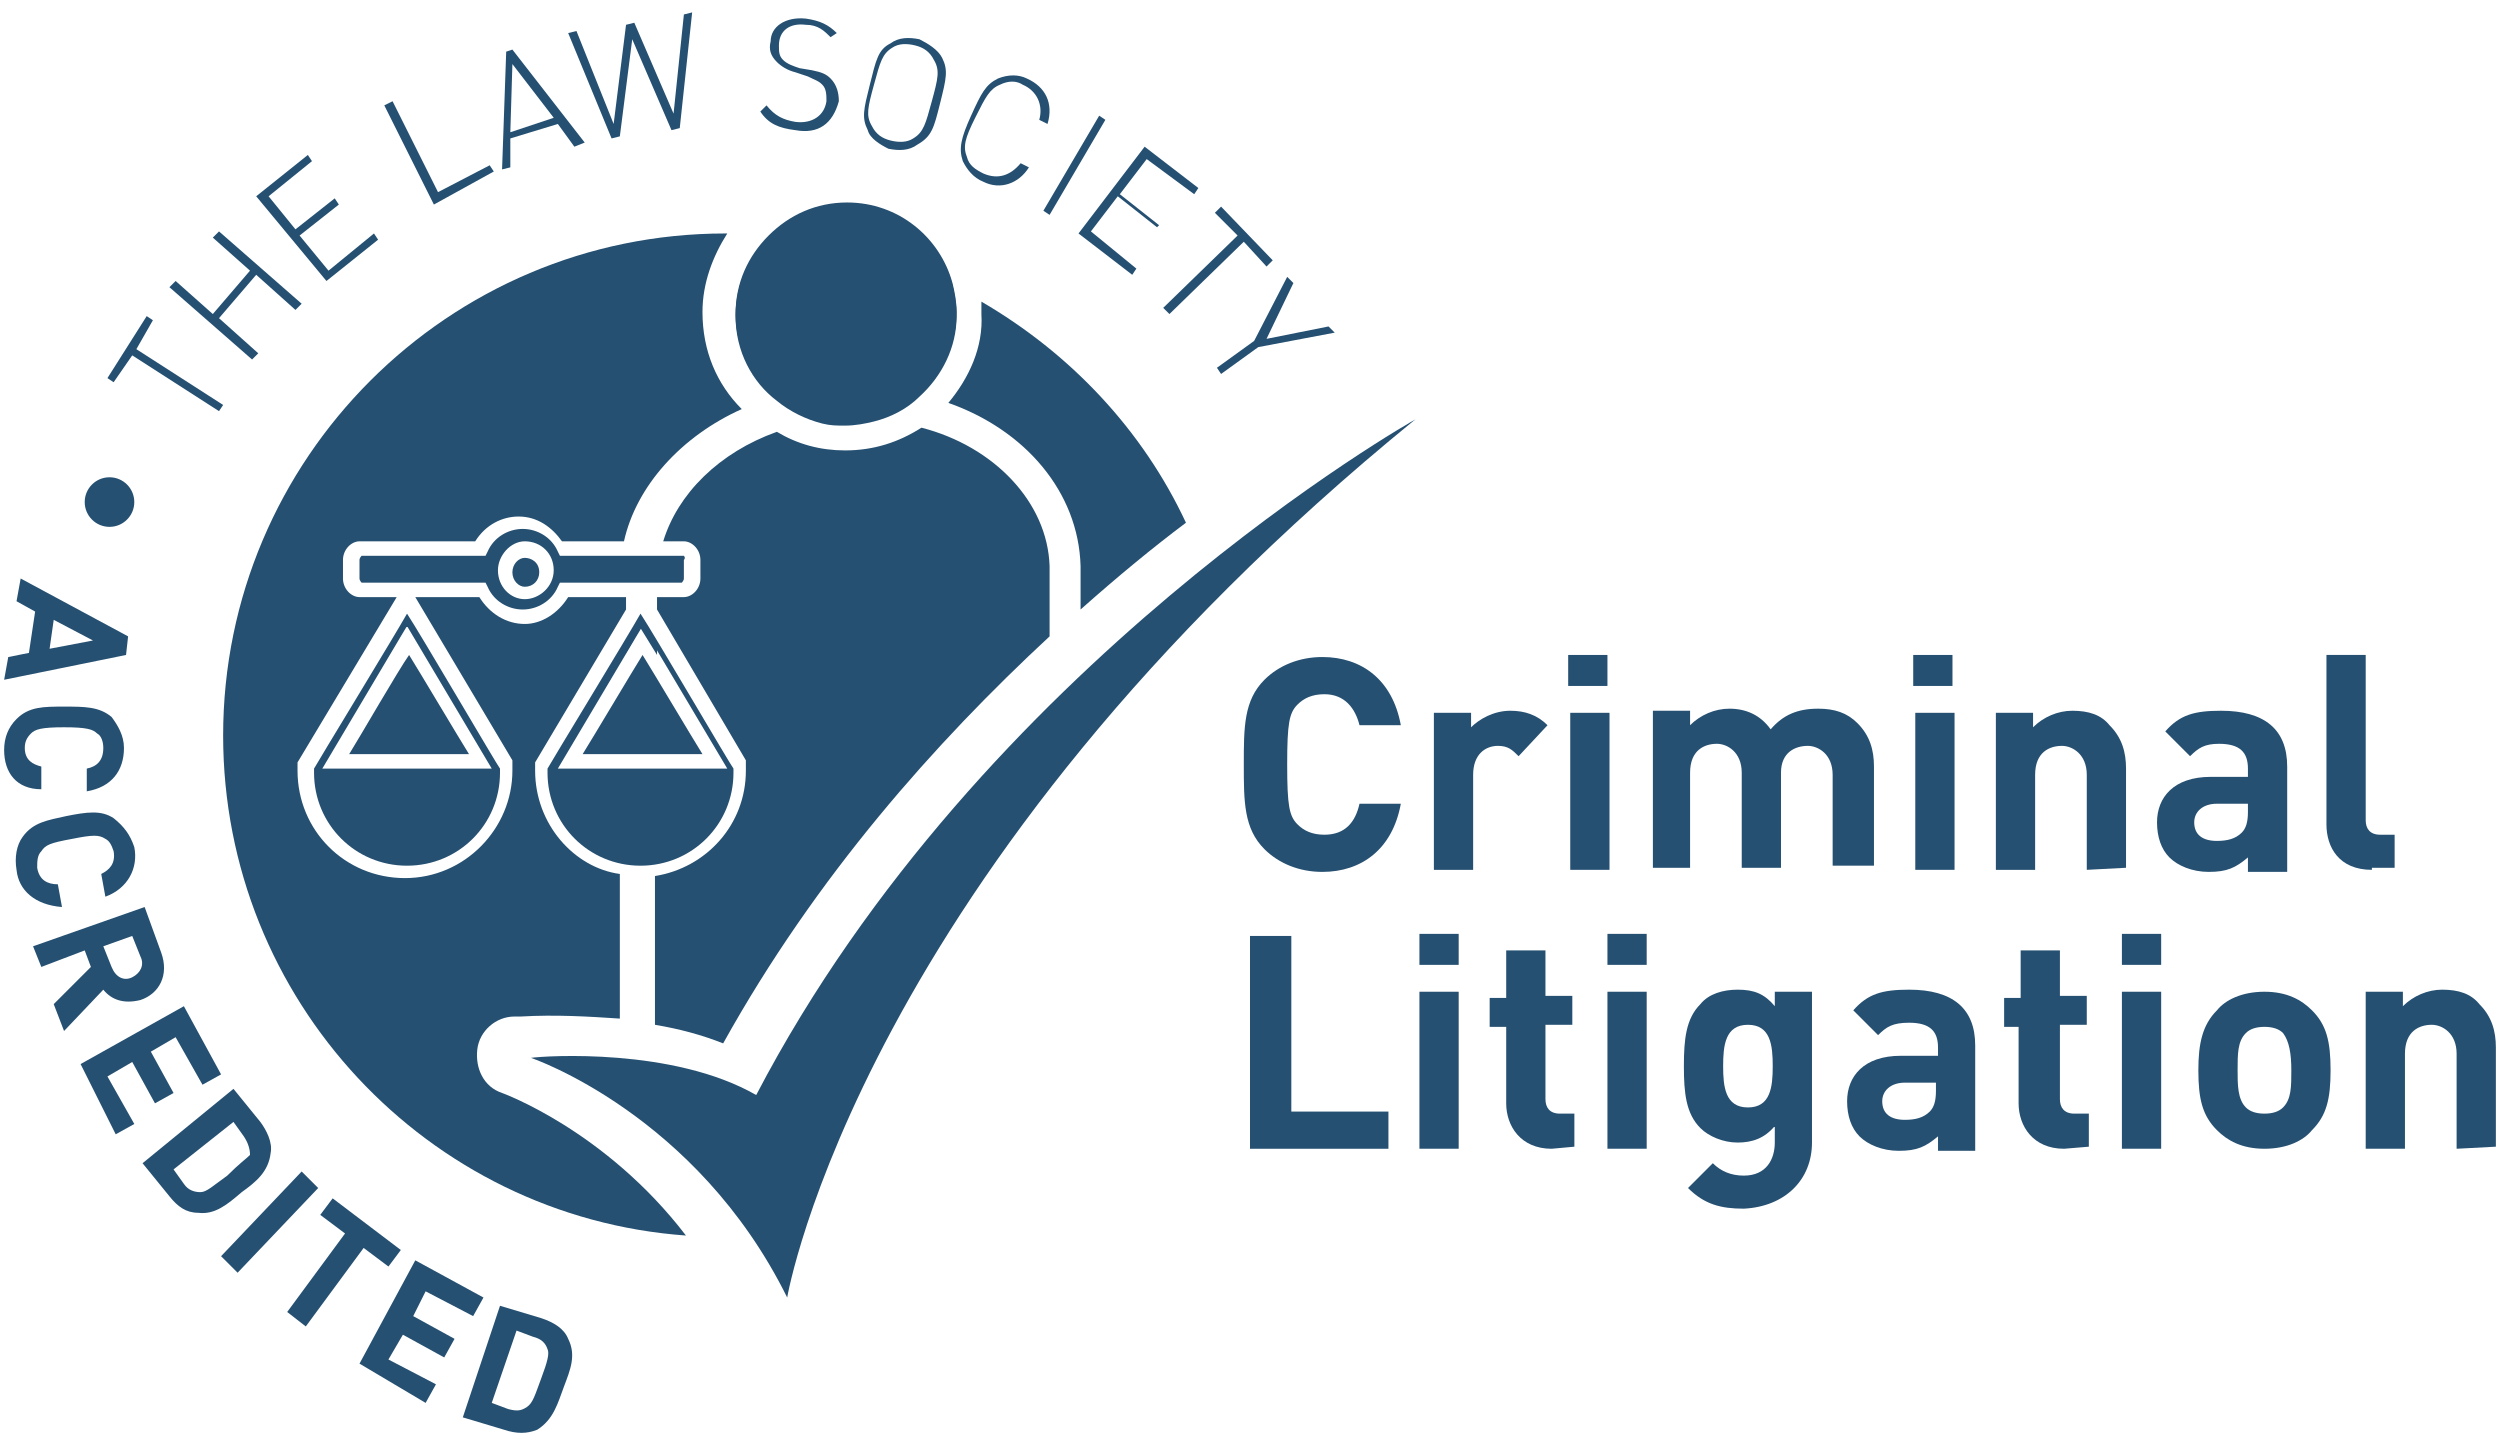 <?xml version="1.0" encoding="utf-8"?>
<!-- Generator: Adobe Illustrator 22.1.0, SVG Export Plug-In . SVG Version: 6.00 Build 0)  -->
<svg version="1.1" id="Layer_1" xmlns="http://www.w3.org/2000/svg" xmlns:xlink="http://www.w3.org/1999/xlink" x="0px" y="0px"
	 viewBox="0 0 121 70" style="enable-background:new 0 0 121 70;" xml:space="preserve">
<style type="text/css">
	.st0{fill:#255072;}
</style>
<g>
	<g>
		<path class="st0" d="M64,42.2c-1.1,0-2.1-0.4-2.8-1.1c-1-1-1-2.3-1-4.1s0-3.1,1-4.1c0.7-0.7,1.7-1.1,2.8-1.1
			c1.9,0,3.4,1.1,3.8,3.3h-2c-0.2-0.8-0.7-1.5-1.7-1.5c-0.6,0-1,0.2-1.3,0.5c-0.4,0.4-0.5,0.9-0.5,2.9s0.1,2.5,0.5,2.9
			c0.3,0.3,0.7,0.5,1.3,0.5c1,0,1.5-0.6,1.7-1.5h2C67.4,41.1,65.9,42.2,64,42.2z"/>
		<path class="st0" d="M73.5,36.6c-0.3-0.3-0.5-0.5-1-0.5c-0.6,0-1.2,0.4-1.2,1.4v4.6h-1.9v-7.6h1.8v0.7c0.4-0.4,1.1-0.8,1.9-0.8
			c0.7,0,1.3,0.2,1.8,0.7L73.5,36.6z"/>
		<path class="st0" d="M75.9,33.2v-1.5h1.9v1.5H75.9z M76,42.1v-7.6h1.9v7.6H76z"/>
		<path class="st0" d="M88.7,42.1v-4.6c0-1-0.7-1.4-1.2-1.4c-0.6,0-1.3,0.3-1.3,1.3V42h-1.9v-4.6c0-1-0.7-1.4-1.2-1.4
			c-0.6,0-1.3,0.3-1.3,1.4V42H80v-7.6h1.8v0.7c0.5-0.5,1.2-0.8,1.9-0.8c0.8,0,1.5,0.3,2,1c0.6-0.7,1.3-1,2.3-1
			c0.8,0,1.4,0.2,1.9,0.7c0.6,0.6,0.8,1.3,0.8,2.1v4.8h-2V42.1z"/>
		<path class="st0" d="M92.6,33.2v-1.5h1.9v1.5H92.6z M92.7,42.1v-7.6h1.9v7.6H92.7z"/>
		<path class="st0" d="M101,42.1v-4.6c0-1-0.7-1.4-1.2-1.4c-0.6,0-1.3,0.3-1.3,1.4v4.6h-1.9v-7.6h1.8v0.7c0.5-0.5,1.2-0.8,1.9-0.8
			c0.8,0,1.4,0.2,1.8,0.7c0.6,0.6,0.8,1.3,0.8,2.1V42L101,42.1L101,42.1z"/>
		<path class="st0" d="M108.8,39.3c0,0.5-0.1,0.8-0.3,1c-0.3,0.3-0.7,0.4-1.2,0.4c-0.7,0-1.1-0.3-1.1-0.9c0-0.5,0.4-0.9,1.1-0.9h1.5
			V39.3z M110.7,42.1v-5c0-1.8-1.1-2.7-3.2-2.7c-1.3,0-2,0.2-2.7,1l1.2,1.2c0.4-0.4,0.7-0.6,1.4-0.6c1,0,1.4,0.4,1.4,1.2v0.4H107
			c-1.8,0-2.6,1-2.6,2.2c0,0.7,0.2,1.3,0.6,1.7s1.1,0.7,1.9,0.7c0.9,0,1.3-0.2,1.9-0.7v0.7h1.9V42.1z"/>
		<path class="st0" d="M114.8,42.1c-1.6,0-2.2-1.1-2.2-2.2v-8.2h1.9v8c0,0.4,0.2,0.7,0.7,0.7h0.7V42h-1.1V42.1z"/>
		<path class="st0" d="M60.5,55.6V45.3h2v8.5h4.7v1.8H60.5z"/>
		<path class="st0" d="M68.7,46.7v-1.5h1.9v1.5H68.7z M68.7,55.6V48h1.9v7.6H68.7z"/>
		<path class="st0" d="M75.1,55.6c-1.5,0-2.2-1.1-2.2-2.2v-3.7h-0.8v-1.4h0.8V46h1.9v2.2h1.3v1.4h-1.3v3.6c0,0.4,0.2,0.7,0.7,0.7
			h0.7v1.6L75.1,55.6L75.1,55.6z"/>
		<path class="st0" d="M77.8,46.7v-1.5h1.9v1.5H77.8z M77.8,55.6V48h1.9v7.6H77.8z"/>
		<path class="st0" d="M85.8,51.6c0,1-0.1,2-1.2,2s-1.2-1-1.2-2s0.1-2,1.2-2S85.8,50.6,85.8,51.6z M87.7,55.3V48h-1.8v0.7
			c-0.5-0.6-1-0.8-1.8-0.8c-0.7,0-1.4,0.2-1.8,0.7c-0.7,0.7-0.8,1.7-0.8,3s0.1,2.3,0.8,3c0.4,0.4,1.1,0.7,1.8,0.7
			c0.7,0,1.3-0.2,1.8-0.8v0.8c0,0.8-0.4,1.6-1.5,1.6c-0.6,0-1.1-0.2-1.5-0.6l-1.2,1.2c0.8,0.8,1.6,1,2.7,1
			C86.4,58.4,87.7,57.1,87.7,55.3z"/>
		<path class="st0" d="M93.7,52.8c0,0.5-0.1,0.8-0.3,1c-0.3,0.3-0.7,0.4-1.2,0.4c-0.7,0-1.1-0.3-1.1-0.9c0-0.5,0.4-0.9,1.1-0.9h1.5
			V52.8z M95.6,55.6v-5c0-1.8-1.1-2.7-3.2-2.7c-1.3,0-2,0.2-2.7,1l1.2,1.2c0.4-0.4,0.7-0.6,1.5-0.6c1,0,1.4,0.4,1.4,1.2v0.4H92
			c-1.8,0-2.6,1-2.6,2.2c0,0.7,0.2,1.3,0.6,1.7s1.1,0.7,1.9,0.7c0.9,0,1.3-0.2,1.9-0.7v0.7h1.8V55.6z"/>
		<path class="st0" d="M99.9,55.6c-1.5,0-2.2-1.1-2.2-2.2v-3.7H97v-1.4h0.8V46h1.9v2.2h1.3v1.4h-1.3v3.6c0,0.4,0.2,0.7,0.7,0.7h0.7
			v1.6L99.9,55.6L99.9,55.6z"/>
		<path class="st0" d="M102.7,46.7v-1.5h1.9v1.5H102.7z M102.7,55.6V48h1.9v7.6H102.7z"/>
		<path class="st0" d="M110.9,51.8c0,0.8,0,1.4-0.4,1.8c-0.2,0.2-0.5,0.3-0.9,0.3s-0.7-0.1-0.9-0.3c-0.4-0.4-0.4-1.1-0.4-1.8
			c0-0.8,0-1.4,0.4-1.8c0.2-0.2,0.5-0.3,0.9-0.3s0.7,0.1,0.9,0.3C110.8,50.4,110.9,51,110.9,51.8z M112.8,51.8
			c0-1.4-0.2-2.2-0.9-2.9c-0.5-0.5-1.2-0.9-2.3-0.9c-1.1,0-1.9,0.4-2.3,0.9c-0.7,0.7-0.9,1.6-0.9,2.9c0,1.4,0.2,2.2,0.9,2.9
			c0.5,0.5,1.2,0.9,2.3,0.9c1.1,0,1.9-0.4,2.3-0.9C112.6,54,112.8,53.2,112.8,51.8z"/>
		<path class="st0" d="M118.9,55.6V51c0-1-0.7-1.4-1.2-1.4c-0.6,0-1.3,0.3-1.3,1.4v4.6h-1.9V48h1.8v0.7c0.5-0.5,1.2-0.8,1.9-0.8
			c0.8,0,1.4,0.2,1.8,0.7c0.6,0.6,0.8,1.3,0.8,2.1v4.8L118.9,55.6L118.9,55.6z"/>
		<path class="st0" d="M46.1,13.8c-0.6-2.3-2.7-3.9-5.1-3.9c-1.5,0-2.8,0.6-3.8,1.6s-1.6,2.3-1.6,3.8c0,1.7,0.8,3.2,2,4.1
			c0.6,0.5,1.4,0.9,2.2,1.1c0.4,0.1,0.7,0.1,1.1,0.1c0.5,0,1-0.1,1.4-0.2c0.8-0.2,1.6-0.6,2.2-1.2c1.1-1,1.8-2.4,1.8-3.9
			C46.3,14.7,46.2,14.2,46.1,13.8z"/>
		<path class="st0" d="M45.9,19.5c3.7,1.3,6.3,4.3,6.4,7.9v2.1c1.8-1.6,3.5-3,5.1-4.2c-2.1-4.5-5.6-8.2-9.9-10.7c0,0.2,0,0.4,0,0.6
			C47.6,16.8,46.9,18.3,45.9,19.5z"/>
		<path class="st0" d="M44.5,19.1c-0.6,0.6-1.3,1-2.2,1.2c-0.4,0.1-0.9,0.2-1.4,0.2c-0.4,0-0.8,0-1.1-0.1c-0.8-0.2-1.5-0.6-2.2-1.1
			c-1.2-1-2-2.5-2-4.1c0-1.5,0.6-2.8,1.6-3.8s2.3-1.6,3.8-1.6c2.5,0,4.5,1.7,5.1,3.9c0.1,0.4,0.2,0.9,0.2,1.4
			C46.3,16.7,45.6,18.1,44.5,19.1z"/>
		<circle class="st0" cx="5.3" cy="24.3" r="1.2"/>
		<path class="st0" d="M6.6,16.9l4.2,2.7l-0.2,0.3l-4.2-2.7l-0.9,1.3l-0.3-0.2l1.9-3l0.3,0.2L6.6,16.9z"/>
		<path class="st0" d="M14.3,15l-1.9-1.7l-1.8,2.1l1.9,1.7l-0.3,0.3l-4-3.5l0.3-0.3l1.8,1.6l1.8-2.1l-1.8-1.6l0.3-0.3l4,3.5L14.3,15
			z"/>
		<path class="st0" d="M15.8,13.6l-3.4-4.1l2.5-2l0.2,0.3L13,9.5l1.3,1.6l1.9-1.5l0.2,0.3l-1.9,1.5l1.4,1.7l2.2-1.8l0.2,0.3
			L15.8,13.6z"/>
		<path class="st0" d="M21,9.9l-2.4-4.8L19,4.9l2.2,4.4L23.7,8l0.2,0.3L21,9.9z"/>
		<path class="st0" d="M26.8,5.7l-2.1,0.7l0.1-3.3L26.8,5.7z M28.3,6.9l-3.5-4.5l-0.3,0.1l-0.2,5.7l0.4-0.1V6.7L27,6l0.8,1.1
			L28.3,6.9z"/>
		<path class="st0" d="M32.9,6.2l-0.4,0.1l-1.9-4.4L30,6.6l-0.4,0.1l-2.1-5.1l0.4-0.1L29.7,6l0.6-4.8l0.4-0.1l1.9,4.4l0.5-4.8
			l0.4-0.1L32.9,6.2z"/>
		<path class="st0" d="M38.5,6.3c-0.8-0.1-1.3-0.3-1.7-0.9l0.3-0.3c0.4,0.5,0.8,0.7,1.4,0.8c0.8,0.1,1.4-0.3,1.5-1
			c0-0.3,0-0.6-0.2-0.8s-0.3-0.2-0.7-0.4l-0.6-0.2c-0.4-0.1-0.7-0.3-0.9-0.5c-0.3-0.3-0.4-0.6-0.3-1c0-0.7,0.7-1.2,1.7-1.1
			c0.7,0.1,1.1,0.3,1.5,0.7l-0.3,0.2c-0.3-0.3-0.6-0.6-1.2-0.6c-0.8-0.1-1.3,0.3-1.3,1c0,0.3,0,0.5,0.2,0.7s0.5,0.3,0.8,0.4l0.6,0.1
			c0.5,0.1,0.7,0.2,0.9,0.4c0.3,0.3,0.4,0.7,0.4,1.1C40.3,6,39.6,6.5,38.5,6.3z"/>
		<path class="st0" d="M45.1,4.9c-0.3,1.1-0.4,1.5-0.9,1.8c-0.3,0.2-0.7,0.2-1.1,0.1c-0.4-0.1-0.7-0.3-0.9-0.7
			c-0.3-0.5-0.2-0.9,0.1-2s0.4-1.5,0.9-1.8c0.3-0.2,0.7-0.2,1.1-0.1c0.4,0.1,0.7,0.3,0.9,0.7C45.5,3.4,45.4,3.8,45.1,4.9z M45.5,5
			c0.3-1.2,0.4-1.6,0.1-2.2c-0.2-0.4-0.7-0.7-1.1-0.9c-0.5-0.1-1-0.1-1.4,0.2c-0.6,0.3-0.7,0.8-1,2S41.7,5.7,42,6.3
			c0.1,0.4,0.6,0.7,1,0.9c0.5,0.1,1,0.1,1.4-0.2C45.1,6.6,45.2,6.2,45.5,5z"/>
		<path class="st0" d="M47.6,8.8c-0.5-0.2-0.8-0.6-1-1c-0.2-0.6-0.1-1.1,0.4-2.2s0.7-1.5,1.3-1.8c0.5-0.2,1-0.2,1.4,0
			C50.6,4.2,51,5,50.7,6l-0.4-0.2c0.2-0.7-0.1-1.4-0.8-1.7c-0.3-0.2-0.7-0.2-1.1,0c-0.5,0.2-0.7,0.6-1.2,1.6s-0.6,1.4-0.4,1.9
			c0.1,0.4,0.4,0.6,0.8,0.8c0.7,0.3,1.3,0.1,1.8-0.5l0.4,0.2C49.3,8.9,48.4,9.2,47.6,8.8z"/>
		<path class="st0" d="M50.5,10.2l2.7-4.6l0.3,0.2l-2.7,4.6L50.5,10.2z"/>
		<path class="st0" d="M52.2,11.3l3.2-4.2l2.6,2l-0.2,0.3l-2.3-1.7l-1.3,1.7l1.9,1.5L56,11l-1.9-1.5l-1.3,1.7L55,13l-0.2,0.3
			L52.2,11.3z"/>
		<path class="st0" d="M60.2,11.7l-3.6,3.5l-0.3-0.3l3.6-3.5l-1.1-1.1l0.3-0.3l2.5,2.6l-0.3,0.3L60.2,11.7z"/>
		<path class="st0" d="M60.9,16.8l-1.8,1.3l-0.2-0.3l1.8-1.3l1.6-3.1l0.3,0.3l-1.3,2.7l3-0.6l0.3,0.3L60.9,16.8z"/>
		<path class="st0" d="M2.4,31.4L2.6,30l1.9,1L2.4,31.4z M0.2,32.9l5.9-1.2l0.1-0.9L1,28l-0.2,1.1l0.9,0.5l-0.3,2l-1,0.2L0.2,32.9z"
			/>
		<path class="st0" d="M0.2,36.3c0-0.6,0.2-1.1,0.6-1.5c0.6-0.6,1.3-0.6,2.3-0.6s1.7,0,2.3,0.5C5.7,35.1,6,35.6,6,36.2
			c0,1.1-0.6,1.9-1.8,2.1v-1.1c0.5-0.1,0.8-0.4,0.8-1c0-0.3-0.1-0.6-0.3-0.7c-0.2-0.2-0.5-0.3-1.6-0.3s-1.4,0.1-1.6,0.3
			s-0.3,0.4-0.3,0.7c0,0.6,0.4,0.8,0.8,0.9v1.1C0.8,38.2,0.2,37.4,0.2,36.3z"/>
		<path class="st0" d="M0.8,42.1c-0.1-0.6,0-1.2,0.3-1.6c0.5-0.7,1.2-0.8,2.1-1c1-0.2,1.7-0.3,2.3,0.1C6,40,6.3,40.4,6.5,41
			c0.2,1-0.3,2-1.4,2.4l-0.2-1.1c0.4-0.2,0.7-0.5,0.6-1.1c-0.1-0.3-0.2-0.5-0.4-0.6c-0.3-0.2-0.6-0.2-1.6,0
			c-1.1,0.2-1.3,0.3-1.5,0.6c-0.2,0.2-0.2,0.5-0.2,0.8c0.1,0.6,0.5,0.8,1,0.8L3,43.9C1.7,43.8,0.9,43.1,0.8,42.1z"/>
		<path class="st0" d="M6.4,47.3c-0.4,0.2-0.8,0-1-0.5l-0.4-1l1.4-0.5l0.4,1C7,46.7,6.8,47.1,6.4,47.3z M3.1,49.9l1.9-2
			c0.4,0.5,1,0.7,1.8,0.5c0.9-0.3,1.4-1.2,1-2.3L7,43.9l-5.4,1.9l0.4,1L4.1,46l0.3,0.8l-1.8,1.8L3.1,49.9z"/>
		<path class="st0" d="M3.9,51.5l5-2.8l1.8,3.3l-0.9,0.5l-1.3-2.3l-1.2,0.7l1.1,2l-0.9,0.5l-1.1-2l-1.2,0.7l1.3,2.3l-0.9,0.5
			L3.9,51.5z"/>
		<path class="st0" d="M11,56.9c-0.7,0.5-1,0.8-1.3,0.8s-0.6-0.1-0.8-0.4l-0.5-0.7l2.9-2.3l0.5,0.7c0.2,0.3,0.3,0.6,0.3,0.9
			C11.9,56.1,11.6,56.3,11,56.9z M11.7,57.7c0.7-0.5,1.3-1,1.4-1.9c0.1-0.5-0.2-1.1-0.5-1.5l-1.3-1.6l-4.4,3.6l1.3,1.6
			c0.4,0.5,0.8,0.8,1.4,0.8C10.4,58.8,11,58.3,11.7,57.7z"/>
		<path class="st0" d="M10.7,60.8l3.9-4.1l0.8,0.8l-3.9,4.1L10.7,60.8z"/>
		<path class="st0" d="M17.6,60.4l-2.8,3.8l-0.9-0.7l2.8-3.8l-1.2-0.9l0.6-0.8l3.3,2.5l-0.6,0.8L17.6,60.4z"/>
		<path class="st0" d="M17.4,66l2.7-5l3.3,1.8l-0.5,0.9l-2.3-1.2L20,63.7l2,1.1l-0.5,0.9l-2-1.1l-0.7,1.2l2.3,1.2l-0.5,0.9L17.4,66z
			"/>
		<path class="st0" d="M26.2,66.7c-0.3,0.8-0.4,1.2-0.7,1.4c-0.3,0.2-0.5,0.2-0.9,0.1l-0.8-0.3l1.2-3.5l0.8,0.3
			c0.4,0.1,0.6,0.3,0.7,0.6C26.6,65.5,26.5,65.9,26.2,66.7z M27.3,67.1c0.3-0.8,0.6-1.5,0.2-2.3c-0.2-0.5-0.7-0.8-1.3-1l-2-0.6
			l-1.8,5.4l2,0.6c0.6,0.2,1.1,0.2,1.6,0C26.8,68.7,27,67.9,27.3,67.1z"/>
		<path class="st0" d="M25.7,51.2c0,0,8,2.7,12.4,11.6c0,0,3.5-20.6,30.4-42.5c0,0-21,11.8-31.9,32.7C32.6,50.7,26.4,51.1,25.7,51.2
			z"/>
		<path class="st0" d="M25.4,27c-0.3,0-0.6,0.3-0.6,0.7c0,0.4,0.3,0.7,0.6,0.7c0.4,0,0.7-0.3,0.7-0.7C26.1,27.2,25.7,27,25.4,27z"/>
		<path class="st0" d="M33.1,26.9h-1.2h-4.8L27,26.7c-0.3-0.7-1-1.1-1.7-1.1s-1.4,0.4-1.7,1.1l-0.1,0.2h-6c0,0-0.1,0.1-0.1,0.2V28
			c0,0.1,0.1,0.2,0.1,0.2h6l0.1,0.2c0.3,0.7,1,1.1,1.7,1.1s1.4-0.4,1.7-1.1l0.1-0.2h4.7H33c0,0,0.1-0.1,0.1-0.2v-0.9
			C33.2,27,33.1,26.9,33.1,26.9z M25.4,29c-0.7,0-1.3-0.6-1.3-1.4c0-0.7,0.6-1.4,1.3-1.4c0.8,0,1.4,0.6,1.4,1.4S26.1,29,25.4,29z"/>
		<path class="st0" d="M30.3,31c0,0.2,0,0.4,0,0.6l0.4-0.7l0.3-0.5l0.8,1.3c0-0.2,0-0.4,0-0.6c-0.4-0.6-0.6-1.1-0.8-1.3
			C31,29.9,30.7,30.4,30.3,31z"/>
		<path class="st0" d="M25.9,37.3v-0.4l4.4-7.4c0-0.2,0-0.4,0-0.6c-1.3,0-2.7,0-2.8,0c-0.5,0.8-1.3,1.3-2.1,1.3
			c-0.9,0-1.7-0.5-2.2-1.3c-0.1,0-1.7,0-3.1,0l4.7,7.9v0.1v0.4c0,2.8-2.3,5.2-5.2,5.2s-5.2-2.3-5.2-5.2v-0.4l4.8-8c-1,0-1.8,0-1.8,0
			c-0.4,0-0.8-0.4-0.8-0.9v-0.9c0-0.5,0.4-0.9,0.8-0.9c0,0,5.4,0,5.6,0c0.5-0.8,1.3-1.2,2.1-1.2c0.9,0,1.6,0.5,2.1,1.2
			c0.1,0,1.6,0,3,0c0.6-2.7,2.8-5.1,5.7-6.4C34.7,18.6,34,17,34,15.1c0-1.4,0.5-2.7,1.2-3.8h-0.1c-13.4,0-24.3,10.9-24.3,24.3
			c0,12.8,9.9,23.3,22.4,24.2c-3.9-5.1-8.9-6.9-8.9-6.9c-0.9-0.3-1.3-1.2-1.2-2.1c0.1-0.9,0.9-1.6,1.8-1.6h0.3
			c1.7-0.1,3.3,0,4.8,0.1c0-2.1,0-4.5,0-7C27.8,42,25.9,39.9,25.9,37.3z"/>
		<path class="st0" d="M44.6,20.7c-1.1,0.7-2.3,1.1-3.7,1.1c-1.2,0-2.3-0.3-3.3-0.9c-2.8,1-4.8,3-5.5,5.3c0.6,0,1,0,1,0
			c0.4,0,0.8,0.4,0.8,0.9V28c0,0.5-0.4,0.9-0.8,0.9c0,0-0.5,0-1.3,0c0,0.2,0,0.4,0,0.6l4.3,7.3v0.1v0.4c0,2.6-1.9,4.7-4.4,5.1
			c0,2.6,0,5.2,0,7.2c1.2,0.2,2.3,0.5,3.3,0.9c4.5-8.1,10.3-14.6,15.8-19.7c0-1.7,0-3.3,0-3.4C50.7,24.3,48.1,21.6,44.6,20.7z"/>
		<path class="st0" d="M31.1,31.7c0.5,0.8,2.4,4,2.9,4.8c-0.9,0-4.9,0-5.8,0C28.7,35.7,30.6,32.5,31.1,31.7z"/>
		<path class="st0" d="M24.2,37.2c-0.1-0.1-3.9-6.6-4.5-7.5c-0.5,0.9-4.4,7.3-4.5,7.5c0,0.1,0,0.2,0,0.2c0,2.5,2,4.5,4.5,4.5
			s4.5-2,4.5-4.5C24.2,37.3,24.2,37.2,24.2,37.2z M15.6,37.2l3.8-6.4l0.3-0.5l4.1,6.9H15.6z"/>
		<path class="st0" d="M35.5,37.2c-0.1-0.1-3.9-6.6-4.5-7.5c-0.5,0.9-4.4,7.3-4.5,7.5c0,0.1,0,0.2,0,0.2c0,2.5,2,4.5,4.5,4.5
			s4.5-2,4.5-4.5C35.5,37.3,35.5,37.2,35.5,37.2z M35.2,37.2H27l3.8-6.4l0.3-0.5"/>
		<path class="st0" d="M16.9,36.5c0.5-0.8,2.4-4.1,2.9-4.8c0.5,0.8,2.4,4,2.9,4.8C21.7,36.5,17.8,36.5,16.9,36.5z"/>
	</g>
</g>
</svg>
